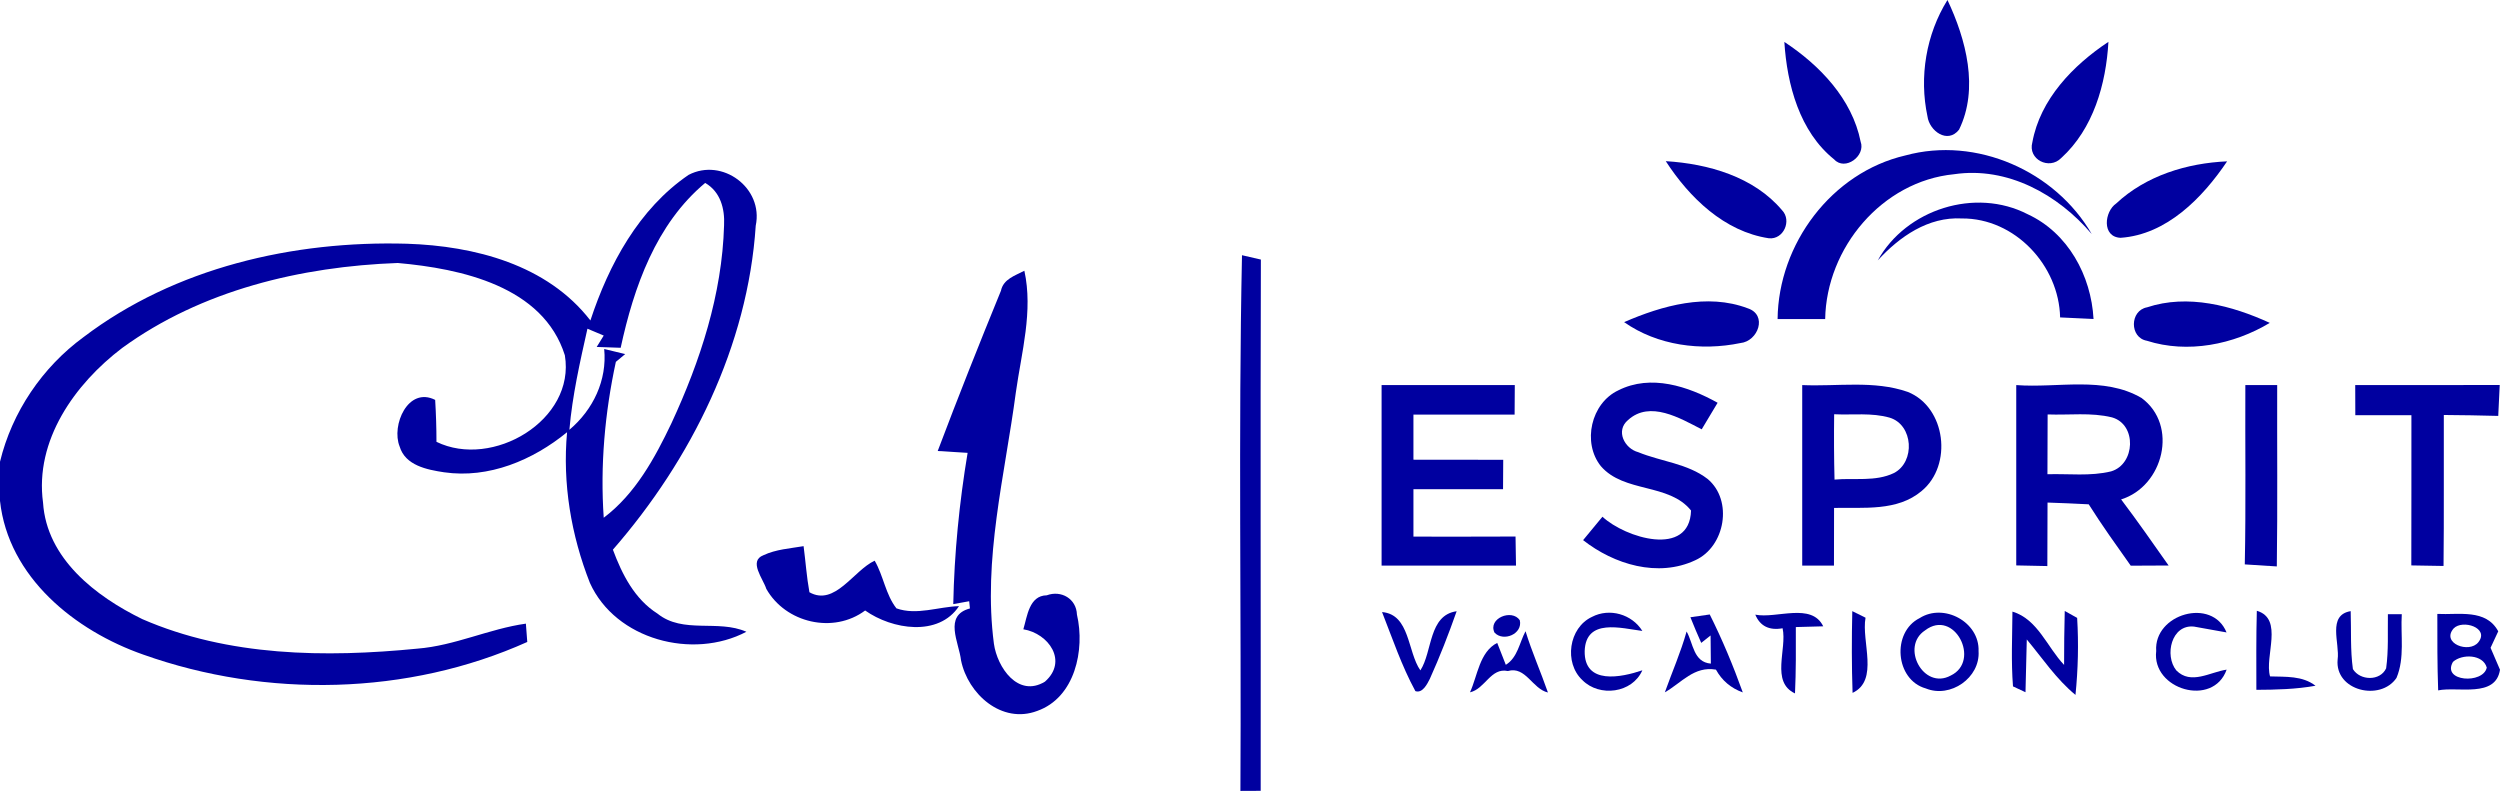 <?xml version="1.0" encoding="UTF-8" standalone="no"?>
<svg
   xmlns:dc="http://purl.org/dc/elements/1.1/"
   xmlns:cc="http://creativecommons.org/ns#"
   xmlns:rdf="http://www.w3.org/1999/02/22-rdf-syntax-ns#"
   xmlns:svg="http://www.w3.org/2000/svg"
   xmlns="http://www.w3.org/2000/svg"
   xmlns:sodipodi="http://sodipodi.sourceforge.net/DTD/sodipodi-0.dtd"
   xmlns:inkscape="http://www.inkscape.org/namespaces/inkscape"
   width="270.07pt"
   height="85.44pt"
   viewBox="0 0 270.07 85.44"
   version="1.1"
   id="svg4729"
   sodipodi:docname="1logo_club_esprit_vacation_club.svg"
   inkscape:version="0.92.3 (2405546, 2018-03-11)">
  <defs
     id="defs4733" />
  <sodipodi:namedview
     pagecolor="#ffffff"
     bordercolor="#666666"
     borderopacity="1"
     objecttolerance="10"
     gridtolerance="10"
     guidetolerance="10"
     inkscape:pageopacity="0"
     inkscape:pageshadow="2"
     inkscape:window-width="3840"
     inkscape:window-height="2066"
     id="namedview4731"
     showgrid="false"
     inkscape:zoom="8.0475"
     inkscape:cx="200"
     inkscape:cy="56.12"
     inkscape:window-x="2869"
     inkscape:window-y="-11"
     inkscape:window-maximized="1"
     inkscape:current-layer="svg4729" />
  <g
     id="#ffffffff"
     style="fill:#0000a0;fill-opacity:1"
     transform="translate(0,-1.65)">
    <path
       d="m 208.22,14.22 c -0.91,-4.26 -0.15,-8.86 2.16,-12.57 2.01,4.26 3.42,9.58 1.25,14.01 -1.25,1.58 -3.21,0.12 -3.41,-1.44 z"
       id="path4664"
       style="opacity:1;fill:#0000a0;fill-opacity:1"
       inkscape:connector-curvature="0" />
    <path
       d="m 192.76,6.18 c 3.82,2.51 7.32,6.16 8.24,10.77 0.57,1.54 -1.68,3.21 -2.86,1.92 -3.74,-3 -5.09,-8.09 -5.38,-12.69 z"
       id="path4666"
       style="opacity:1;fill:#0000a0;fill-opacity:1"
       inkscape:connector-curvature="0" />
    <path
       d="m 219.55,17.03 c 0.84,-4.65 4.4,-8.33 8.22,-10.86 -0.26,4.56 -1.63,9.4 -5.1,12.55 -1.29,1.33 -3.63,0.15 -3.12,-1.69 z"
       id="path4668"
       style="opacity:1;fill:#0000a0;fill-opacity:1"
       inkscape:connector-curvature="0" />
    <path
       d="m 192.03,36.12 c 0.08,-8.11 5.83,-15.83 13.81,-17.68 7.67,-2.09 16.19,1.68 20.13,8.5 -3.64,-4.28 -9.1,-7.32 -14.87,-6.47 -7.79,0.76 -13.8,7.96 -13.93,15.65 -1.72,0 -3.43,0 -5.14,0 z"
       id="path4670"
       style="opacity:1;fill:#0000a0;fill-opacity:1"
       inkscape:connector-curvature="0" />
    <path
       d="m 179.95,19.06 c 4.58,0.28 9.52,1.68 12.57,5.31 1.06,1.11 0.16,3.18 -1.43,3.02 -4.81,-0.72 -8.59,-4.39 -11.14,-8.33 z"
       id="path4672"
       style="opacity:1;fill:#0000a0;fill-opacity:1"
       inkscape:connector-curvature="0" />
    <path
       d="m 228.61,23.63 c 3.22,-3.01 7.65,-4.36 11.98,-4.55 -2.65,3.94 -6.53,7.92 -11.51,8.26 -2.05,-0.09 -1.75,-2.84 -0.47,-3.71 z"
       id="path4674"
       style="opacity:1;fill:#0000a0;fill-opacity:1"
       inkscape:connector-curvature="0" />
    <path
       d="m 74.39,20.54 c 3.63,-1.89 8.11,1.41 7.25,5.49 -0.85,12.96 -6.96,25.29 -15.43,35 0.99,2.66 2.34,5.34 4.82,6.91 2.76,2.22 6.54,0.6 9.6,1.96 -5.79,3.05 -14.12,0.86 -16.9,-5.27 -2.03,-5.15 -2.98,-10.77 -2.47,-16.29 -3.69,3.02 -8.45,5.03 -13.29,4.33 -1.84,-0.28 -4.19,-0.73 -4.8,-2.79 -0.92,-2.27 0.9,-6.51 3.84,-5.03 0.09,1.51 0.14,3.01 0.14,4.53 6.04,2.95 15.04,-2.32 13.87,-9.35 C 58.67,32.57 49.81,30.67 42.97,30.06 32.53,30.44 21.77,33 13.2,39.24 8.09,43.12 3.73,49.22 4.65,55.95 c 0.39,6.05 5.7,10.13 10.72,12.58 9.3,4.05 19.79,4.17 29.73,3.19 4.03,-0.32 7.73,-2.14 11.71,-2.7 0.03,0.5 0.11,1.48 0.15,1.98 C 44.07,76.79 28.77,77.09 15.49,72.37 8.1,69.79 0.9,64.01 0,55.76 V 51.53 C 1.3,46.16 4.57,41.33 9.02,38.07 18.93,30.55 31.7,27.63 43.97,27.98 c 7.29,0.24 15.14,2.25 19.81,8.29 1.99,-6.05 5.24,-12.07 10.61,-15.73 m -7.34,18.68 c -0.86,-0.03 -1.72,-0.06 -2.59,-0.09 l 0.76,-1.23 c -0.44,-0.18 -1.32,-0.55 -1.76,-0.74 -0.81,3.61 -1.63,7.22 -1.95,10.92 2.56,-2.16 4.09,-5.35 3.76,-8.73 0.57,0.14 1.71,0.41 2.27,0.55 l -1.01,0.84 c -1.19,5.51 -1.7,11.2 -1.31,16.84 3.41,-2.57 5.52,-6.44 7.32,-10.22 3.11,-6.71 5.47,-13.92 5.68,-21.37 0.09,-1.8 -0.39,-3.62 -2.04,-4.58 -5.32,4.44 -7.71,11.26 -9.13,17.81 z"
       id="path4676"
       style="opacity:1;fill:#0000a0;fill-opacity:1"
       inkscape:connector-curvature="0" />
    <path
       d="m 202.85,29.78 c 3.08,-5.53 10.54,-7.9 16.19,-4.99 4.36,2.01 6.87,6.64 7.12,11.32 -1.2,-0.05 -2.41,-0.11 -3.61,-0.17 -0.12,-5.62 -4.89,-10.73 -10.61,-10.69 -3.65,-0.2 -6.74,1.97 -9.09,4.53 z"
       id="path4678"
       style="opacity:1;fill:#0000a0;fill-opacity:1"
       inkscape:connector-curvature="0" />
    <path
       d="m 134.17,29.22 c 0.51,0.11 1.53,0.35 2.04,0.47 -0.06,19.13 0,38.26 -0.02,57.39 -0.55,0 -1.64,0.01 -2.19,0.01 0.11,-19.29 -0.23,-38.59 0.17,-57.87 z"
       id="path4680"
       style="opacity:1;fill:#0000a0;fill-opacity:1"
       inkscape:connector-curvature="0" />
    <path
       d="m 108.13,33.06 c 0.26,-1.27 1.54,-1.64 2.53,-2.16 0.96,4.37 -0.31,8.8 -0.92,13.14 -1.19,9 -3.57,18.02 -2.37,27.15 0.36,2.56 2.61,5.86 5.51,4.1 2.52,-2.21 0.41,-5.21 -2.33,-5.66 0.42,-1.39 0.62,-3.64 2.53,-3.67 1.56,-0.58 3.2,0.37 3.26,2.08 0.89,3.81 -0.21,8.97 -4.29,10.41 -3.84,1.45 -7.49,-1.83 -8.23,-5.46 -0.22,-1.94 -1.92,-4.85 0.96,-5.61 -0.02,-0.19 -0.06,-0.59 -0.08,-0.78 -0.43,0.07 -1.29,0.23 -1.72,0.31 0.11,-5.48 0.65,-10.94 1.55,-16.34 -0.8,-0.05 -2.42,-0.15 -3.23,-0.2 2.19,-5.8 4.48,-11.57 6.83,-17.31 z"
       id="path4682"
       style="opacity:1;fill:#0000a0;fill-opacity:1"
       inkscape:connector-curvature="0" />
    <path
       d="m 175.45,36.45 c 4.11,-1.79 8.97,-3.15 13.34,-1.5 2.19,0.71 1.14,3.57 -0.78,3.76 -4.25,0.88 -8.96,0.27 -12.56,-2.26 z"
       id="path4684"
       style="opacity:1;fill:#0000a0;fill-opacity:1"
       inkscape:connector-curvature="0" />
    <path
       d="m 231.94,34.85 c 4.4,-1.46 9.18,-0.19 13.26,1.68 -3.91,2.35 -8.88,3.34 -13.28,1.93 -1.88,-0.33 -1.86,-3.26 0.02,-3.61 z"
       id="path4686"
       style="opacity:1;fill:#0000a0;fill-opacity:1"
       inkscape:connector-curvature="0" />
    <path
       d="m 149.25,43.25 c 4.79,0 9.59,-0.01 14.39,0 -0.01,1.07 -0.02,2.13 -0.02,3.19 -3.65,0 -7.29,0 -10.93,0 0,1.62 0,3.25 0,4.87 3.23,0 6.46,0 9.7,0.01 -0.01,1.06 -0.01,2.12 -0.02,3.18 -3.22,0 -6.45,0 -9.68,0 0,1.71 0,3.41 0,5.12 3.68,0 7.35,0.01 11.03,-0.01 0.02,1.05 0.03,2.09 0.05,3.14 -4.84,0.01 -9.68,0 -14.52,0 0,-6.5 0,-13 0,-19.5 z"
       id="path4688"
       style="opacity:1;fill:#0000a0;fill-opacity:1"
       inkscape:connector-curvature="0" />
    <path
       d="m 174.84,43.81 c 3.5,-1.76 7.52,-0.43 10.71,1.35 -0.57,0.96 -1.15,1.91 -1.72,2.87 -2.33,-1.2 -5.59,-3.15 -7.95,-1.01 -1.39,1.16 -0.38,3.09 1.1,3.48 2.46,1.01 5.33,1.22 7.49,2.89 2.77,2.31 1.9,7.31 -1.33,8.78 -4.03,1.9 -8.77,0.46 -12.12,-2.17 0.52,-0.63 1.57,-1.9 2.09,-2.53 2.46,2.29 9.42,4.44 9.57,-0.67 -2.39,-2.98 -7.23,-1.88 -9.74,-4.79 -2.04,-2.54 -1.07,-6.82 1.9,-8.2 z"
       id="path4690"
       style="opacity:1;fill:#0000a0;fill-opacity:1"
       inkscape:connector-curvature="0" />
    <path
       d="m 254.43,43.25 c 5.2,-0.01 10.4,0.01 15.61,-0.01 -0.05,1.11 -0.1,2.22 -0.16,3.34 -1.96,-0.06 -3.92,-0.08 -5.88,-0.1 -0.02,5.44 0.03,10.87 -0.03,16.31 -1.16,-0.02 -2.32,-0.04 -3.48,-0.06 0.02,-5.41 0,-10.82 0.01,-16.23 -2.03,0 -4.04,0 -6.06,0 -0.01,-1.08 -0.01,-2.17 -0.01,-3.25 z"
       id="path4692"
       style="opacity:1;fill:#0000a0;fill-opacity:1"
       inkscape:connector-curvature="0" />
    <path
       d="m 194.69,43.25 c 3.79,0.17 7.75,-0.54 11.41,0.74 4.13,1.66 4.86,7.93 1.49,10.7 -2.62,2.22 -6.28,1.76 -9.46,1.83 0,2.08 -0.01,4.15 -0.01,6.23 -0.86,0 -2.57,0 -3.43,0 0,-6.5 0,-13 0,-19.5 m 3.45,3.15 c -0.03,2.36 -0.02,4.71 0.04,7.06 2.12,-0.2 4.43,0.25 6.42,-0.71 2.32,-1.2 2.1,-5.2 -0.46,-5.98 -1.94,-0.56 -4.01,-0.27 -6,-0.37 z"
       id="path4694"
       style="opacity:1;fill:#0000a0;fill-opacity:1"
       inkscape:connector-curvature="0" />
    <path
       d="m 217.81,43.25 c 4.48,0.34 9.46,-0.99 13.53,1.39 4.02,2.94 2.38,9.54 -2.2,10.96 1.77,2.34 3.44,4.74 5.13,7.14 -1.37,0.01 -2.73,0.01 -4.09,0.02 -1.55,-2.19 -3.11,-4.36 -4.54,-6.63 -1.49,-0.08 -2.97,-0.14 -4.45,-0.19 0,2.29 -0.01,4.57 -0.02,6.86 -0.84,-0.02 -2.52,-0.05 -3.36,-0.07 0,-6.49 0,-12.98 0,-19.48 m 3.39,3.17 c -0.01,2.16 -0.02,4.31 -0.02,6.46 2.29,-0.07 4.64,0.24 6.88,-0.31 2.61,-0.77 2.8,-5.06 0.1,-5.83 -2.27,-0.56 -4.65,-0.23 -6.96,-0.32 z"
       id="path4696"
       style="opacity:1;fill:#0000a0;fill-opacity:1"
       inkscape:connector-curvature="0" />
    <path
       d="m 242.56,43.25 c 0.86,0 2.58,0 3.44,0 -0.02,6.53 0.05,13.06 -0.04,19.59 -1.16,-0.07 -2.31,-0.14 -3.46,-0.22 0.13,-6.45 0.03,-12.91 0.06,-19.37 z"
       id="path4698"
       style="opacity:1;fill:#0000a0;fill-opacity:1"
       inkscape:connector-curvature="0" />
    <path
       d="m 82.47,61.63 c 1.36,-0.64 2.88,-0.73 4.34,-0.98 0.22,1.66 0.33,3.33 0.63,4.98 2.75,1.55 4.77,-2.36 7.05,-3.41 0.95,1.64 1.18,3.66 2.35,5.15 2.19,0.78 4.54,-0.18 6.76,-0.24 -2.21,3.34 -7.23,2.53 -10.14,0.47 -3.43,2.56 -8.6,1.35 -10.68,-2.34 -0.33,-1.07 -1.95,-3 -0.31,-3.63 z"
       id="path4700"
       style="opacity:1;fill:#0000a0;fill-opacity:1"
       inkscape:connector-curvature="0" />
    <path
       d="m 149.3,67.77 c 3.03,0.26 2.73,4.28 4.14,6.3 1.32,-2.03 0.87,-5.96 3.92,-6.39 -0.87,2.47 -1.82,4.92 -2.9,7.31 -0.28,0.55 -0.79,1.59 -1.56,1.32 -1.48,-2.72 -2.47,-5.67 -3.6,-8.54 z"
       id="path4702"
       style="opacity:1;fill:#0000a0;fill-opacity:1"
       inkscape:connector-curvature="0" />
    <path
       d="m 161.45,69.99 c -0.74,-1.53 1.87,-2.6 2.73,-1.34 0.35,1.48 -1.77,2.37 -2.73,1.34 z"
       id="path4704"
       style="opacity:1;fill:#0000a0;fill-opacity:1"
       inkscape:connector-curvature="0" />
    <path
       d="m 170.95,75.13 c -2.02,-1.87 -1.49,-5.67 1.03,-6.84 1.89,-0.99 4.32,-0.29 5.44,1.52 -2.28,-0.29 -6.1,-1.41 -6.23,2.16 -0.07,3.71 3.96,2.86 6.23,2.09 -1.09,2.48 -4.63,2.92 -6.47,1.07 z"
       id="path4706"
       style="opacity:1;fill:#0000a0;fill-opacity:1"
       inkscape:connector-curvature="0" />
    <path
       d="m 182.61,68.33 c 0.52,-0.08 1.56,-0.23 2.09,-0.3 1.36,2.72 2.54,5.55 3.57,8.42 -1.28,-0.46 -2.25,-1.28 -2.9,-2.46 -2.36,-0.41 -3.71,1.42 -5.52,2.45 0.78,-2.19 1.72,-4.32 2.35,-6.57 0.73,1.28 0.72,3.31 2.62,3.47 -0.01,-0.76 -0.02,-2.28 -0.03,-3.04 l -1.01,0.8 c -0.41,-0.92 -0.8,-1.84 -1.17,-2.77 z"
       id="path4708"
       style="opacity:1;fill:#0000a0;fill-opacity:1"
       inkscape:connector-curvature="0" />
    <path
       d="m 189.62,68.05 c 2.28,0.46 6.08,-1.35 7.34,1.26 -0.74,0.02 -2.22,0.06 -2.96,0.08 0.01,2.39 0.02,4.78 -0.09,7.17 -2.65,-1.24 -0.84,-4.78 -1.34,-7.04 -1.44,0.26 -2.43,-0.23 -2.95,-1.47 z"
       id="path4710"
       style="opacity:1;fill:#0000a0;fill-opacity:1"
       inkscape:connector-curvature="0" />
    <path
       d="m 200.1,67.67 c 0.36,0.17 1.07,0.53 1.43,0.71 -0.47,2.58 1.49,6.76 -1.4,8.12 -0.1,-2.94 -0.1,-5.89 -0.03,-8.83 z"
       id="path4712"
       style="opacity:1;fill:#0000a0;fill-opacity:1"
       inkscape:connector-curvature="0" />
    <path
       d="m 207.38,68.42 c 2.62,-1.66 6.48,0.43 6.36,3.57 0.19,2.88 -3.04,5.12 -5.7,4.03 -3.31,-0.93 -3.71,-6.08 -0.66,-7.6 m 0.58,1.33 c -2.68,1.75 -0.18,6.48 2.77,4.88 3.31,-1.58 0.38,-7.3 -2.77,-4.88 z"
       id="path4714"
       style="opacity:1;fill:#0000a0;fill-opacity:1"
       inkscape:connector-curvature="0" />
    <path
       d="m 217.4,67.72 c 2.73,0.82 3.75,3.84 5.58,5.76 0,-1.95 0.02,-3.89 0.07,-5.83 0.34,0.19 1.01,0.56 1.34,0.75 0.17,2.77 0.1,5.56 -0.18,8.32 -2.07,-1.7 -3.56,-3.95 -5.26,-5.99 -0.04,1.9 -0.09,3.8 -0.14,5.7 -0.34,-0.16 -1.02,-0.48 -1.35,-0.63 -0.21,-2.69 -0.08,-5.39 -0.06,-8.08 z"
       id="path4716"
       style="opacity:1;fill:#0000a0;fill-opacity:1"
       inkscape:connector-curvature="0" />
    <path
       d="m 232.93,71.98 c -0.28,-4 6.04,-5.85 7.6,-2.01 -0.88,-0.16 -2.63,-0.47 -3.51,-0.63 -2.45,-0.27 -3.22,3.12 -1.92,4.73 1.58,1.61 3.67,0.17 5.44,-0.08 -1.46,4.11 -8.11,2.16 -7.61,-2.01 z"
       id="path4718"
       style="opacity:1;fill:#0000a0;fill-opacity:1"
       inkscape:connector-curvature="0" />
    <path
       d="m 243.8,67.63 c 2.94,0.87 0.8,4.93 1.43,7.09 1.68,0.06 3.49,-0.09 4.91,1.01 -2.11,0.38 -4.26,0.43 -6.39,0.44 0,-2.84 -0.03,-5.69 0.05,-8.54 z"
       id="path4720"
       style="opacity:1;fill:#0000a0;fill-opacity:1"
       inkscape:connector-curvature="0" />
    <path
       d="m 252.53,72.9 c 0.25,-1.76 -1.15,-4.8 1.41,-5.23 0.07,2.09 -0.05,4.19 0.24,6.26 0.77,1.26 2.94,1.32 3.59,-0.08 0.27,-1.94 0.16,-3.9 0.19,-5.85 h 1.5 c -0.14,2.28 0.34,4.72 -0.57,6.88 -1.73,2.57 -6.68,1.41 -6.36,-1.98 z"
       id="path4722"
       style="opacity:1;fill:#0000a0;fill-opacity:1"
       inkscape:connector-curvature="0" />
    <path
       d="m 263.3,67.97 c 2.31,0.12 5.25,-0.58 6.58,1.88 -0.21,0.45 -0.62,1.34 -0.83,1.78 0.25,0.59 0.77,1.77 1.02,2.37 -0.47,3.08 -4.55,1.79 -6.68,2.23 -0.1,-2.75 -0.09,-5.5 -0.09,-8.26 m 1.76,1.57 c -1.38,1.6 1.68,2.74 2.67,1.49 1.24,-1.56 -1.71,-2.49 -2.67,-1.49 m -0.07,3.61 c -1.25,2.15 3.27,2.42 3.65,0.62 -0.4,-1.45 -2.68,-1.5 -3.65,-0.62 z"
       id="path4724"
       style="opacity:1;fill:#0000a0;fill-opacity:1"
       inkscape:connector-curvature="0" />
    <path
       d="m 158.8,76.44 c 0.82,-1.78 1.02,-4.36 2.94,-5.34 0.23,0.59 0.7,1.78 0.93,2.37 1.29,-0.8 1.47,-2.4 2.13,-3.63 0.69,2.24 1.65,4.4 2.42,6.62 -1.69,-0.39 -2.4,-2.88 -4.33,-2.32 -1.85,-0.4 -2.46,1.94 -4.09,2.3 z"
       id="path4726"
       style="opacity:1;fill:#0000a0;fill-opacity:1"
       inkscape:connector-curvature="0" />
  </g>
</svg>
